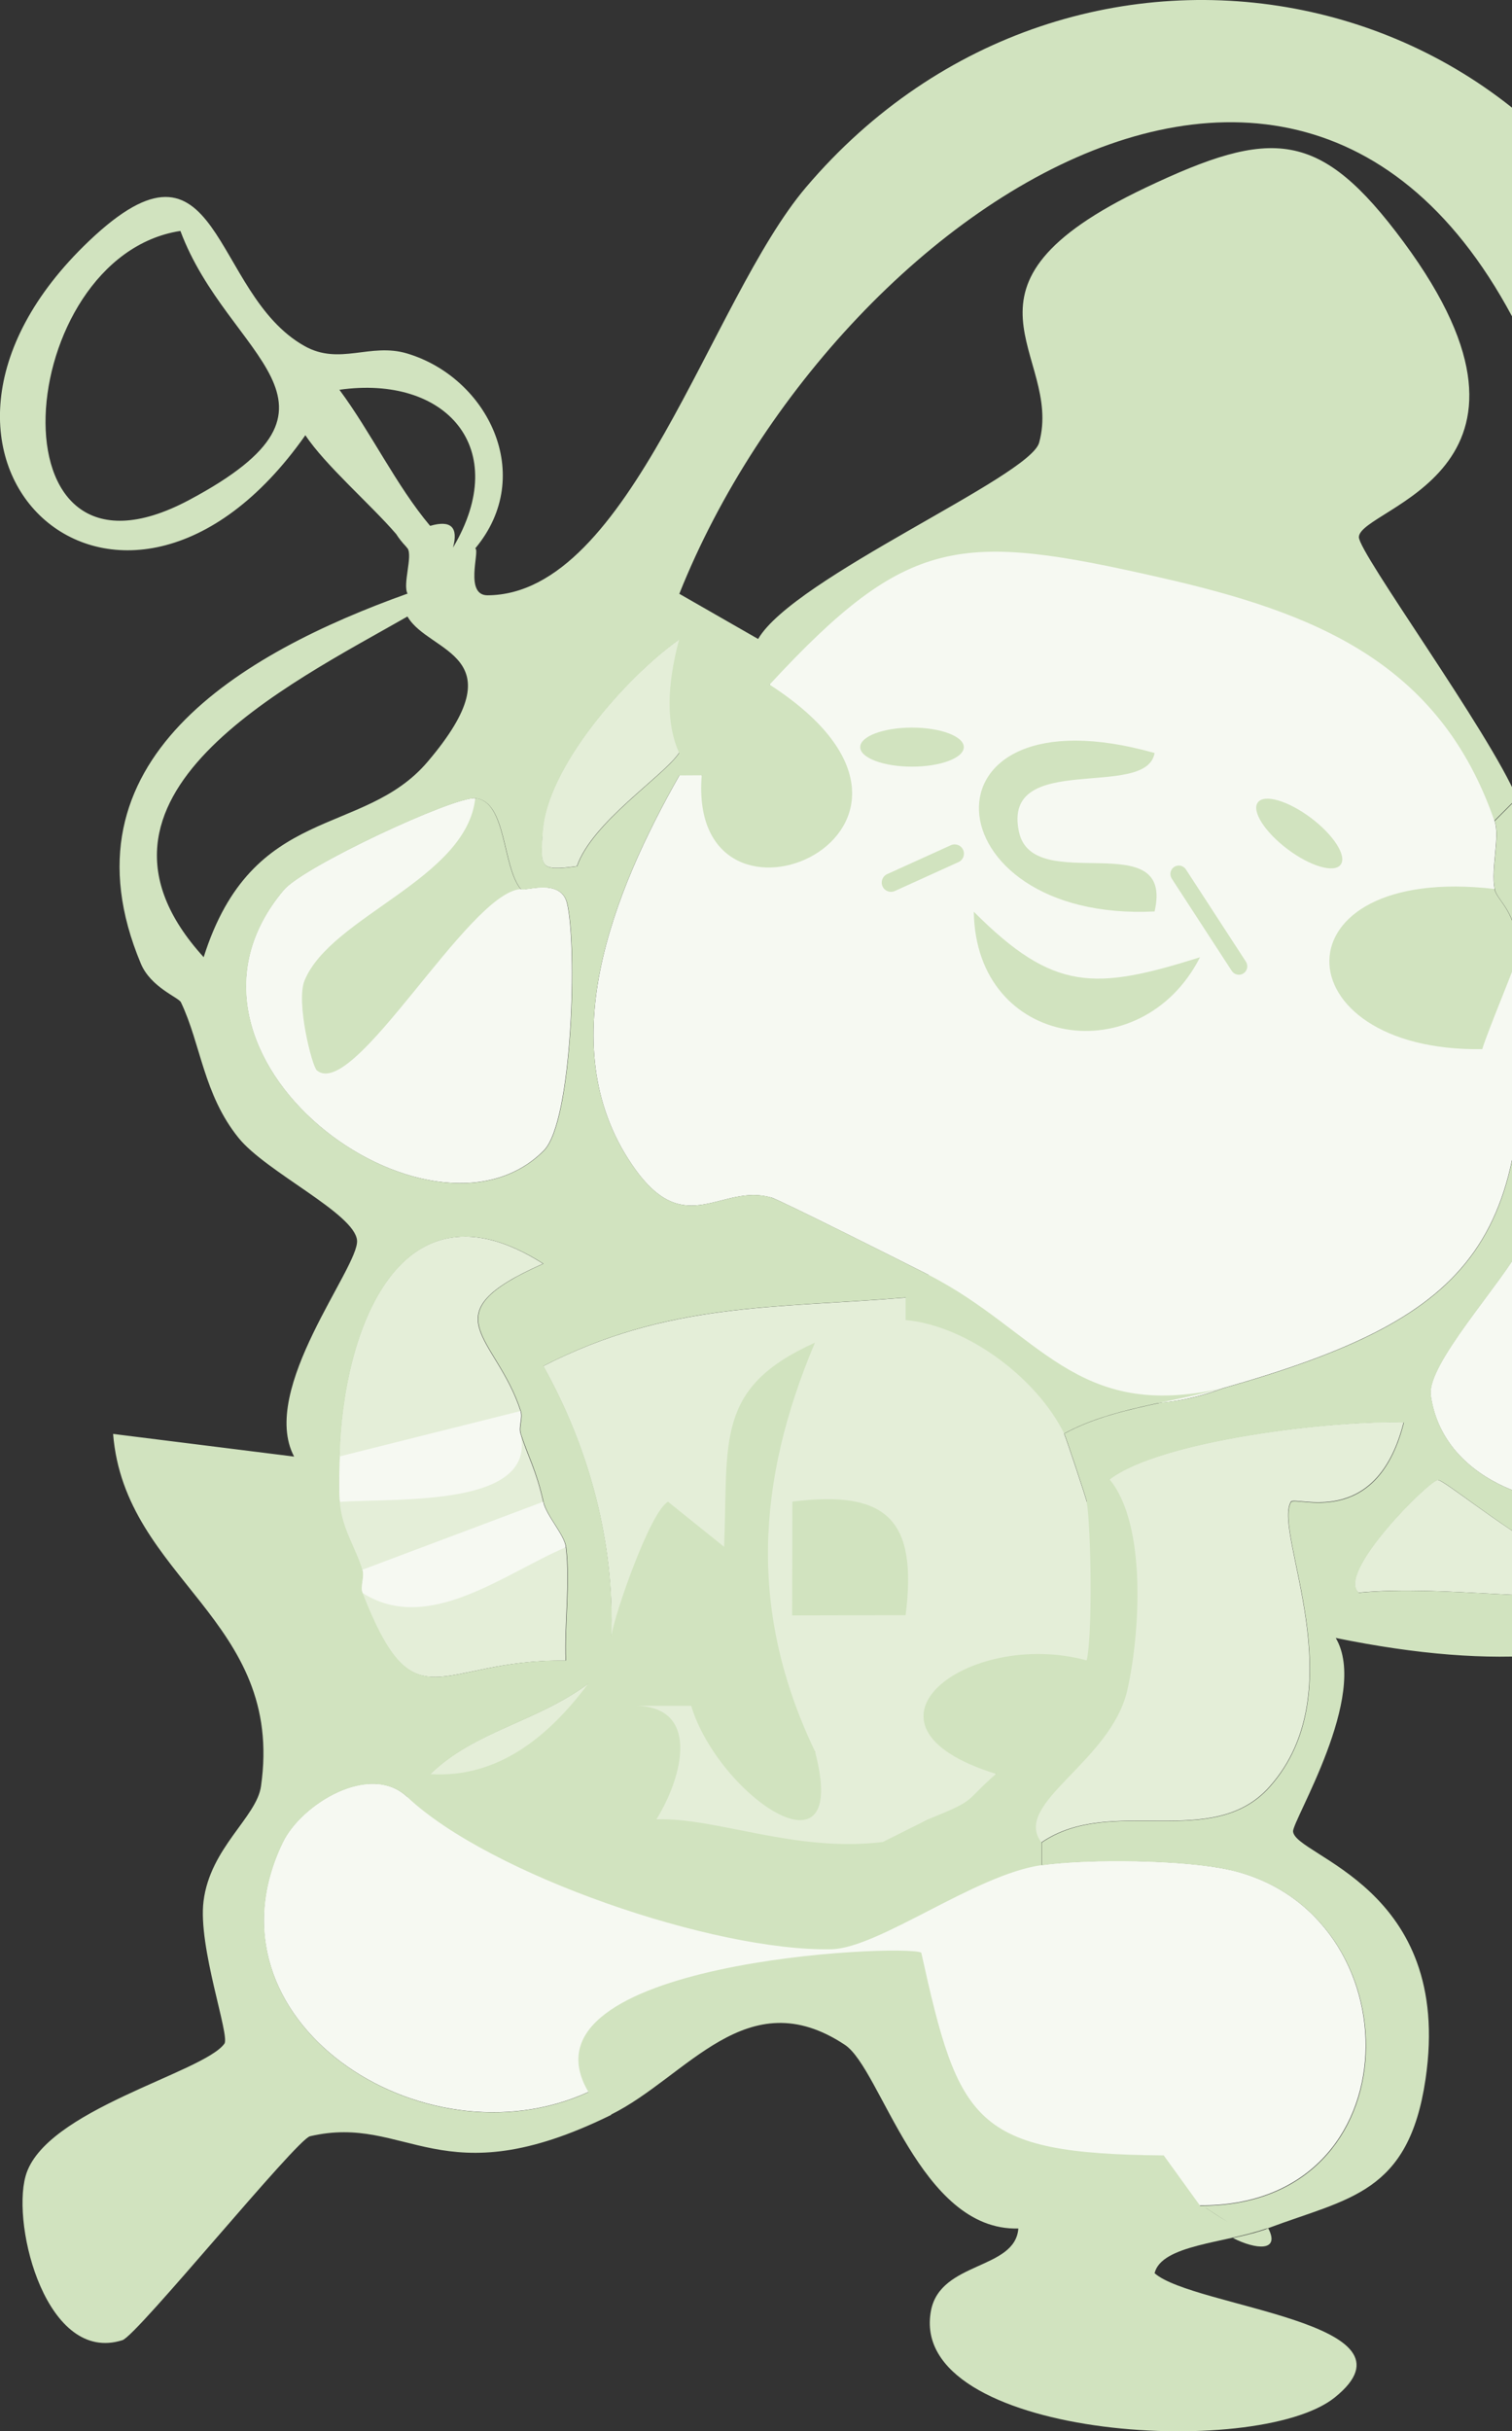 <svg width="298" height="479" viewBox="0 0 298 479" fill="none" xmlns="http://www.w3.org/2000/svg">
<rect x="0" y="0" width="298" height="479" fill="#333333" stroke="none"/>
<path d="M276.648 280.214C262.742 279.745 228.691 283.716 218.656 291.434C219.617 297.673 219.938 303.173 219.938 308.351C219.223 302.901 217.25 297.895 214.193 295.898C214.07 295.207 210.051 283.124 209.73 282.483C215.081 273.432 190.794 255.332 180.66 258.883C182.115 257.674 181.4 256.614 178.49 255.652C152.65 257.822 131.766 256.491 107.06 269.141C116.084 285.294 121.188 303.962 120.448 322.728C127.747 316.736 135.612 312.174 143.971 308.894C143.601 323.024 147.866 336.341 160.614 345.095C159.11 348.794 158.469 351.729 158.518 354.071C156.989 353.257 154.82 350.298 152.379 346.649C145.031 335.724 139.952 312.889 124.936 336.143C125.971 342.925 121.582 354.638 129.399 358.51C135.908 368.769 169.195 376.044 174.027 362.974C178.934 362.382 180.537 359.472 182.953 358.51C187.44 364.059 193.605 364.157 196.909 361.371C198.931 363.738 201.717 364.281 205.267 362.974C219.026 353.553 238.874 364.7 250.167 352.049C267.328 332.863 250.808 301.94 254.408 295.873C255.197 294.542 271.249 301.594 276.648 280.189V280.214ZM199.177 355.871C199.054 353.973 198.215 351.827 196.342 349.558C188.55 337.253 194.492 329.806 214.193 327.192C216.313 326.378 217.818 324.405 218.828 321.791C216.289 334.392 209.73 344.602 199.177 355.871Z" fill="#E4EED8"/>
<path d="M113.692 170.649C116.725 161.919 130.73 152.943 133.836 148.331C150.923 122.808 137.658 129.762 133.836 125.964C123.259 133.461 107.676 151.216 106.911 163.892C106.492 170.92 106.27 171.66 113.692 170.649Z" fill="#E4EED8"/>
<path d="M31.215 293.58C46.33 308.894 60.113 316.736 60.162 340.582C72.737 334.516 62.406 302.31 56.932 296.909C55.946 295.947 27.147 281.349 31.215 293.58Z" fill="#E4EED8"/>
<path d="M111.473 327.142C111.202 319.917 112.361 311.927 111.522 304.85C107.109 304.85 102.498 305.392 97.838 306.157C103.534 303.296 107.651 299.523 107.06 295.898C105.605 289.462 104.051 287.07 102.597 282.483C101.265 282.853 100.032 283.272 98.726 283.666C100.624 282.039 102.005 280.14 102.597 278.019C97.739 263.026 84.203 259.056 107.035 248.97C78.926 231.042 67.486 261.891 66.869 286.971C69.68 289.437 74.71 290.399 80.11 290.127C75.474 291.952 71.011 293.876 66.869 295.923C67.264 301.225 70.05 304.998 71.332 309.338C73.181 310.546 75.894 311.015 78.951 311.015C76.436 311.878 73.921 312.741 71.332 313.801C81.787 340.533 86.151 326.846 111.448 327.167L111.473 327.142Z" fill="#E4EED8"/>
<path d="M102.671 349.608C111.276 347.339 102.671 359.497 111.473 358.461L115.985 331.655C105.679 339.325 93.572 340.952 84.745 349.534C88.296 359.423 105.21 361.617 102.671 349.583V349.608Z" fill="#E4EED8"/>
<path d="M365.93 273.556L338.019 301.446L303.45 304.849C296.078 300.953 284.563 291.582 283.355 291.558C281.777 291.533 263.186 309.88 267.747 313.776C284.686 312.174 304.954 316.07 321.302 313.776C336.219 311.705 368.642 292.248 365.906 273.556H365.93Z" fill="#E4EED8"/>
<path d="M269.942 121.525L249.896 94.646C248.367 93.388 246.37 92.278 244.101 91.317C247.553 92.229 250.981 93.314 254.359 94.646C257.712 95.114 260.054 100.515 267.501 97.038C296.818 83.401 272.457 34.376 236.211 42.835C210.568 48.827 207.684 57.113 209.705 81.231L214.316 88.111C218.434 87.938 222.478 88.086 226.472 88.382C220.924 88.776 216.116 90.651 214.168 94.646C209.878 95.681 195.552 98.098 196.341 103.548C222.65 102.192 246.863 110.256 269.942 121.525Z" fill="#E4EED8"/>
<path d="M151.91 235.875C153.611 236.368 178.539 248.895 182.953 251.139C197.377 268.969 215.771 282.902 240.995 273.506C291.393 259.203 303.401 244.284 299.037 188.552L288.903 190.303C280.273 208.157 254.309 181.622 288.804 183.644L294.574 175.137C293.81 171.117 295.659 164.829 294.574 161.721C285.969 112.993 220.48 88.653 177.528 109.294C167.863 113.955 148.384 126.309 151.738 134.891L150.061 144.583C170.23 161.993 151.368 167.393 138.349 152.794C136.648 148.947 135.144 148.898 133.886 152.794C121.04 175.432 107.947 206.751 125.379 230.622C135.242 244.111 142.269 233.137 151.959 235.924L151.91 235.875Z" fill="#F6F9F2"/>
<path d="M242.301 368.374C233.376 366.352 214.464 366.13 205.267 367.437L195.774 360.952C169.441 383.368 154.819 384.206 121.952 372.369C112.336 364.133 98.454 358.017 80.282 354.022C72.885 347.043 59.373 355.428 55.724 362.925C38.76 397.917 83.315 427.09 115.985 412.146C123.653 408.645 132.899 394.391 142.614 391.53C156.101 387.585 166.112 397.572 178.44 389.779C172.917 436.239 204.7 429.803 236.507 434.488C278.966 434.834 279.089 376.685 242.277 368.35L242.301 368.374Z" fill="#F6F9F2"/>
<path d="M107.183 226.652C112.854 220.906 113.766 186.16 111.744 177.924C110.487 172.794 103.09 175.729 102.596 175.137C97.246 172.449 94.287 166.481 93.671 157.258C89.454 156.864 59.817 170.673 55.921 175.31C28.207 208.132 84.992 249.142 107.183 226.652Z" fill="#F6F9F2"/>
<path d="M334.616 224.359C329.315 220.413 326.233 228.6 325.789 228.797C322.88 233.803 319.896 235.308 316.863 233.261C314.817 233.261 305.743 226.479 303.499 228.773C302.908 229.365 302.76 239.845 299.924 245.27C295.93 252.94 281.111 268.796 281.974 274.912C286.511 307.02 355.229 303.863 352.492 262.681C352.221 258.71 336.293 225.616 334.616 224.359Z" fill="#F6F9F2"/>
<path d="M13.832 426.104C9.887 431.455 18.566 449.186 17.827 456.831L46.034 430.296C50.62 429.113 49.831 417.818 49.017 416.659C44.357 410.099 15.583 423.687 13.832 426.104Z" fill="#F6F9F2"/>
<path d="M102.596 277.995L66.894 286.946C66.82 289.881 66.672 292.988 66.894 295.898C78.63 295.133 105.802 296.934 102.596 282.483C102.153 281.126 103.04 279.351 102.596 278.019V277.995Z" fill="#F6F9F2"/>
<path d="M71.356 313.776C84.277 322.136 99.293 310.053 111.522 304.825C111.226 302.334 107.7 298.709 107.059 295.873L71.356 309.288C71.776 310.718 70.888 312.543 71.356 313.752V313.776Z" fill="#F6F9F2"/>
<path d="M243.88 464.648C231.206 461.491 219.494 444.895 217.941 444.205C211.308 441.245 182.041 456.066 191.829 465.807C194.246 468.199 252.14 475.622 258.846 470.27C261.386 453.526 251.277 466.497 243.88 464.648Z" fill="#F6F9F2"/>
<path d="M102.597 175.137C98.923 170.624 99.835 157.825 93.671 157.258C91.945 173.238 65.168 180.513 60.014 193.213C58.313 197.405 61.469 210.056 62.456 210.894C69.803 216.911 92.216 175.975 102.597 175.162V175.137Z" fill="#D1E3BF"/>
<path d="M156.175 295.873L156.126 318.264L178.49 318.215C180.832 299.597 175.013 293.481 156.175 295.848V295.873Z" fill="#D1E3BF"/>
<path d="M249.97 439.026C247.898 439.79 245.482 440.382 242.992 440.925C247.504 443.218 252.361 443.662 249.97 439.026Z" fill="#D1E3BF"/>
<path d="M392.707 199.624C375.941 191.98 372.193 212.349 363.785 215.407C360.876 216.467 361.393 207.984 356.832 204.507C353.331 201.844 345.86 202.929 344.43 201.375C342.161 198.934 344.504 185.247 342.778 178.441C333.729 142.536 342.26 110.601 331.781 73.118C309.614 -6.017 211.653 -25.277 158.838 36.916C139.976 59.135 124.245 117.136 96.087 117.284C91.55 117.284 94.509 108.776 93.72 108.086C93.72 108.086 93.695 108.061 93.671 108.036C105.753 93.585 96.062 74.375 80.233 69.64C72.959 67.47 66.943 72.057 60.039 68.185C41.497 57.828 43.593 22.712 17.555 47.471C-27.344 90.182 23.769 137.53 60.187 85.743C64.083 91.637 73.156 99.479 78.088 105.225C78.556 105.965 79.173 106.779 80.036 107.691C80.11 107.79 80.208 107.913 80.282 108.012C80.282 108.012 80.282 108.012 80.332 108.036C81.367 109.615 79.32 115.089 80.332 116.988C80.332 116.988 80.307 116.988 80.282 117.013V116.963C47.686 128.628 10.997 149.835 27.763 189.859C29.711 194.52 35.21 196.517 35.654 197.454C35.654 197.454 35.654 197.479 35.678 197.504C39.599 205.74 40.092 215.604 47.02 224.186C52.445 230.918 69.926 239.081 70.37 244.383C70.814 249.635 50.965 273.753 57.968 286.971L22.29 282.507C24.607 311.163 56.193 318.98 51.434 351.951C50.571 358.017 41.423 364.034 40.116 374.564C38.982 383.54 45.344 401.049 44.234 402.627C40.116 408.398 8.605 415.697 5.03 428.767C2.268 438.804 9.271 465.807 24.139 461.047C27.048 460.11 58.436 421.492 61.099 420.876C80.307 416.388 86.816 433.255 120.473 416.659L120.423 416.61C135.439 409.187 147.176 390.026 166.531 402.874C173.657 407.609 181.276 439.593 200.706 439.05C200.089 447.238 185.369 445.487 183.495 455.203C178.662 480.258 247.627 484.746 263.062 472.342C281.506 457.546 235.151 454.611 227.557 447.854C228.913 442.256 241.512 441.911 249.378 439.124C249.551 439.075 249.723 439.075 249.896 439.001C265.799 433.033 277.635 432.244 280.963 409.606C286.536 371.679 255.246 365.785 254.852 360.828C254.679 358.732 269.917 333.949 263.26 322.704C328.181 335.921 348.942 312.593 388.269 269.068C388.368 268.944 388.417 268.846 388.516 268.722C394.014 262.804 399.809 261.028 405.948 251.337C406.022 251.288 406.071 251.238 406.121 251.189C418.129 232.028 414.578 209.636 392.633 199.624H392.707ZM37.256 98.517C-2.885 119.898 2.589 50.578 35.555 45.498C44.949 70.651 73.181 79.381 37.256 98.517ZM334.665 224.383C336.367 225.641 352.295 258.76 352.542 262.705C355.254 303.888 286.56 307.02 282.023 274.937C281.16 268.846 295.979 252.964 299.974 245.295C302.809 239.87 302.957 229.389 303.549 228.797C305.792 226.529 314.866 233.286 316.913 233.286C318.959 233.286 323.2 229.956 325.838 228.822C326.282 228.625 329.364 220.438 334.665 224.383ZM321.351 224.383H307.987L303.524 170.723C323.595 167.27 323.545 222.262 321.326 224.383H321.351ZM308.036 86.335C313.806 104.091 329.315 162.19 301.527 157.258C310.576 164.508 309.738 164.533 299.061 157.283L294.598 161.746C295.683 164.853 293.834 171.142 294.598 175.161C295.067 177.603 299.456 179.748 299.061 188.577C303.425 244.309 291.442 259.253 241.019 273.531C236.828 275.109 232.833 275.972 228.987 276.318C222.256 277.748 215.598 279.277 209.755 282.458C210.075 283.075 213.996 294.887 214.193 295.799C214.193 295.799 214.193 295.824 214.168 295.824C215.08 301.126 215.327 322.654 214.168 327.118C190.769 320.805 165.422 339.941 196.317 349.485C189.783 355.156 192.914 354.392 182.928 358.436L174.002 362.9C156.669 365.02 141.382 358.066 129.374 358.436C134.65 349.953 138.102 335.995 124.911 336.069H136.228C141.505 353.603 167.715 371.827 160.614 345.021C147.546 317.747 149.025 291.977 160.614 264.53C140.79 273.457 143.576 283.938 142.713 304.751L131.667 295.873C128.141 297.772 121.089 318.141 120.497 322.309C121.138 303.666 116.084 285.146 107.109 269.117C131.79 256.466 152.674 257.798 178.49 255.628V260.067C190.818 261.226 204.429 271.657 209.73 282.433C219.05 277.353 230.417 276.49 240.97 273.482C211.949 280.189 204.823 262.335 183.002 251.164C183.002 251.164 182.977 251.164 182.953 251.14C178.441 248.822 153.661 236.368 151.959 235.9C142.269 233.138 135.242 244.111 125.379 230.598C107.947 206.751 121.04 175.408 133.886 152.77L138.299 152.745C147.422 150.92 157.951 145.249 151.688 134.867C178.958 105.398 189.191 104.806 228.568 113.758C259.043 120.662 283.675 130.403 294.524 161.697L298.987 157.233C293.637 144.361 267.673 108.801 267.821 105.792C268.092 99.948 310.132 93.018 276.648 47.693C260.128 25.351 250.685 25.153 225.806 36.966C184.407 56.62 209.631 69.69 204.799 87.223C202.925 93.98 156.447 113.807 149.42 125.89L133.886 116.988C165.446 37.927 270.336 -29.839 308.012 86.286L308.036 86.335ZM84.844 349.534C93.646 341.026 105.629 339.349 115.886 331.778C108.095 342.185 98.109 350.348 84.844 349.534ZM106.985 163.916C107.75 151.266 123.259 133.56 133.837 126.038C131.346 135.385 131.346 142.807 133.837 148.306V148.405C130.656 153.041 116.774 161.968 113.741 170.673C106.32 171.684 106.542 170.945 106.961 163.916H106.985ZM66.894 76.792C87.852 73.808 100.944 88.259 89.282 107.888C90.367 103.869 88.887 102.414 84.794 103.598C84.794 103.598 84.77 103.598 84.745 103.573C78.088 95.657 73.107 85.152 66.894 76.792ZM40.166 188.577H40.116C40.116 188.577 40.116 188.577 40.116 188.552C11.367 156.938 57.179 134.694 80.282 121.476C80.307 121.476 80.307 121.476 80.332 121.501C84.548 128.776 102.35 128.825 84.276 150.082C71.529 165.075 49.757 158.171 40.141 188.577H40.166ZM55.971 175.334C59.866 170.723 89.528 156.888 93.72 157.283C99.884 157.875 98.972 170.649 102.646 175.161C103.139 175.778 110.511 172.819 111.793 177.948C113.815 186.185 112.903 220.931 107.232 226.677C85.041 249.142 28.256 208.132 55.971 175.334ZM66.943 286.971C67.535 261.916 79 231.066 107.109 248.969C84.276 259.056 97.813 263.001 102.67 278.019C103.114 279.376 102.227 281.151 102.67 282.483C104.15 287.07 105.679 289.462 107.133 295.898C107.774 298.734 111.3 302.359 111.596 304.85C112.435 311.927 111.276 319.942 111.547 327.142C86.249 326.822 81.885 340.533 71.43 313.777C70.962 312.544 71.85 310.743 71.43 309.313C70.148 304.973 67.362 301.2 66.968 295.898C66.746 292.988 66.894 289.881 66.968 286.946L66.943 286.971ZM237.469 434.908C238.554 435.499 240.132 436.683 241.956 437.719C240.132 436.708 238.554 435.524 237.469 434.908ZM254.457 295.923C250.857 301.989 267.377 332.888 250.216 352.099C238.899 364.749 219.075 353.578 205.316 363.023V367.487C214.513 366.204 233.425 366.401 242.351 368.424C279.139 376.759 279.04 434.883 236.581 434.562C236.581 434.562 236.532 434.538 236.507 434.538L229.357 424.649C191.903 424.328 188.969 418.163 181.572 384.699C177.873 382.874 100.747 386.426 115.985 412.171H116.01C83.34 427.115 38.81 397.967 55.773 362.974C59.398 355.477 72.861 347.142 80.282 354.047C96.457 369.311 140.666 384.502 163.844 384.033C173.213 383.836 192.199 369.311 205.267 367.462V362.998C199.374 355.304 218.927 347.216 222.182 332.987C224.573 322.506 226.201 300.583 218.705 291.484C228.74 283.79 262.791 279.795 276.698 280.263C271.298 301.668 255.246 294.616 254.457 295.947V295.923ZM321.376 313.801C305.028 316.07 284.76 312.174 267.821 313.801C263.26 309.905 281.851 291.558 283.429 291.582C284.637 291.582 296.127 301.003 303.524 304.874L338.093 301.471L366.004 273.58C368.741 292.273 336.293 311.73 321.4 313.801H321.376ZM383.831 264.579C383.831 264.579 383.905 264.579 383.93 264.579C383.93 264.579 383.905 264.579 383.88 264.604C373.451 266.256 375.793 272.693 363.637 260.363C347.882 244.407 358.262 238.094 357.103 233.31C356.733 231.806 342.112 217.75 348.202 210.968C355.673 202.658 358.952 223.175 366.029 224.359C391.968 193.533 380.453 214.84 388.343 219.895C390.513 221.177 392.19 222.238 392.091 222.484C391.894 222.953 391.672 223.348 391.45 223.791C392.116 225.222 392.584 226.899 392.806 228.822C408.932 225.468 410.682 233.828 401.732 246.701L401.682 246.651C390.291 237.256 369.703 255.973 383.831 264.53V264.579Z" fill="#D1E3BF"/>
<path d="M294.549 175.137C295.018 177.578 299.406 179.724 299.012 188.552C298.963 189.514 293.242 203.028 292.133 206.702C252.213 207.269 250.907 170.057 294.549 175.137Z" fill="#D1E3BF"/>
<path d="M138.3 152.77C139.36 139.355 146.066 140.958 151.688 134.891C195.996 163.522 135.365 189.612 138.3 152.77Z" fill="#D1E3BF"/>
<path d="M227.557 148.356C225.979 157.702 197.352 147.764 200.829 163.892C203.591 176.739 231.551 162.289 227.557 179.575C183.027 181.77 179.797 134.866 227.557 148.356Z" fill="#D1E3BF"/>
<path d="M236.507 188.601C224.992 211.264 192.322 206.702 191.928 179.625C207.683 195.432 215.771 195.112 236.507 188.601Z" fill="#D1E3BF"/>
<path d="M179.747 151.044C185.385 151.044 189.955 149.321 189.955 147.197C189.955 145.072 185.385 143.35 179.747 143.35C174.11 143.35 169.54 145.072 169.54 147.197C169.54 149.321 174.11 151.044 179.747 151.044Z" fill="#D1E3BF"/>
<path d="M264.226 170.36C265.503 168.662 262.886 164.538 258.382 161.148C253.877 157.758 249.19 156.386 247.912 158.083C246.635 159.781 249.251 163.905 253.756 167.296C258.261 170.686 262.948 172.058 264.226 170.36Z" fill="#D1E3BF"/>
<path d="M187.402 166.522L174.851 172.219C173.933 172.636 173.527 173.717 173.943 174.635C174.36 175.553 175.441 175.959 176.359 175.542L188.91 169.846C189.828 169.429 190.234 168.347 189.818 167.43C189.401 166.512 188.32 166.106 187.402 166.522Z" fill="#D1E3BF"/>
<path d="M245.554 189.463L233.734 171.294C233.229 170.517 232.195 170.295 231.425 170.796C230.654 171.297 230.439 172.333 230.944 173.109L242.764 191.278C243.269 192.055 244.303 192.277 245.074 191.776C245.844 191.275 246.059 190.239 245.554 189.463Z" fill="#D1E3BF"/>
</svg>
